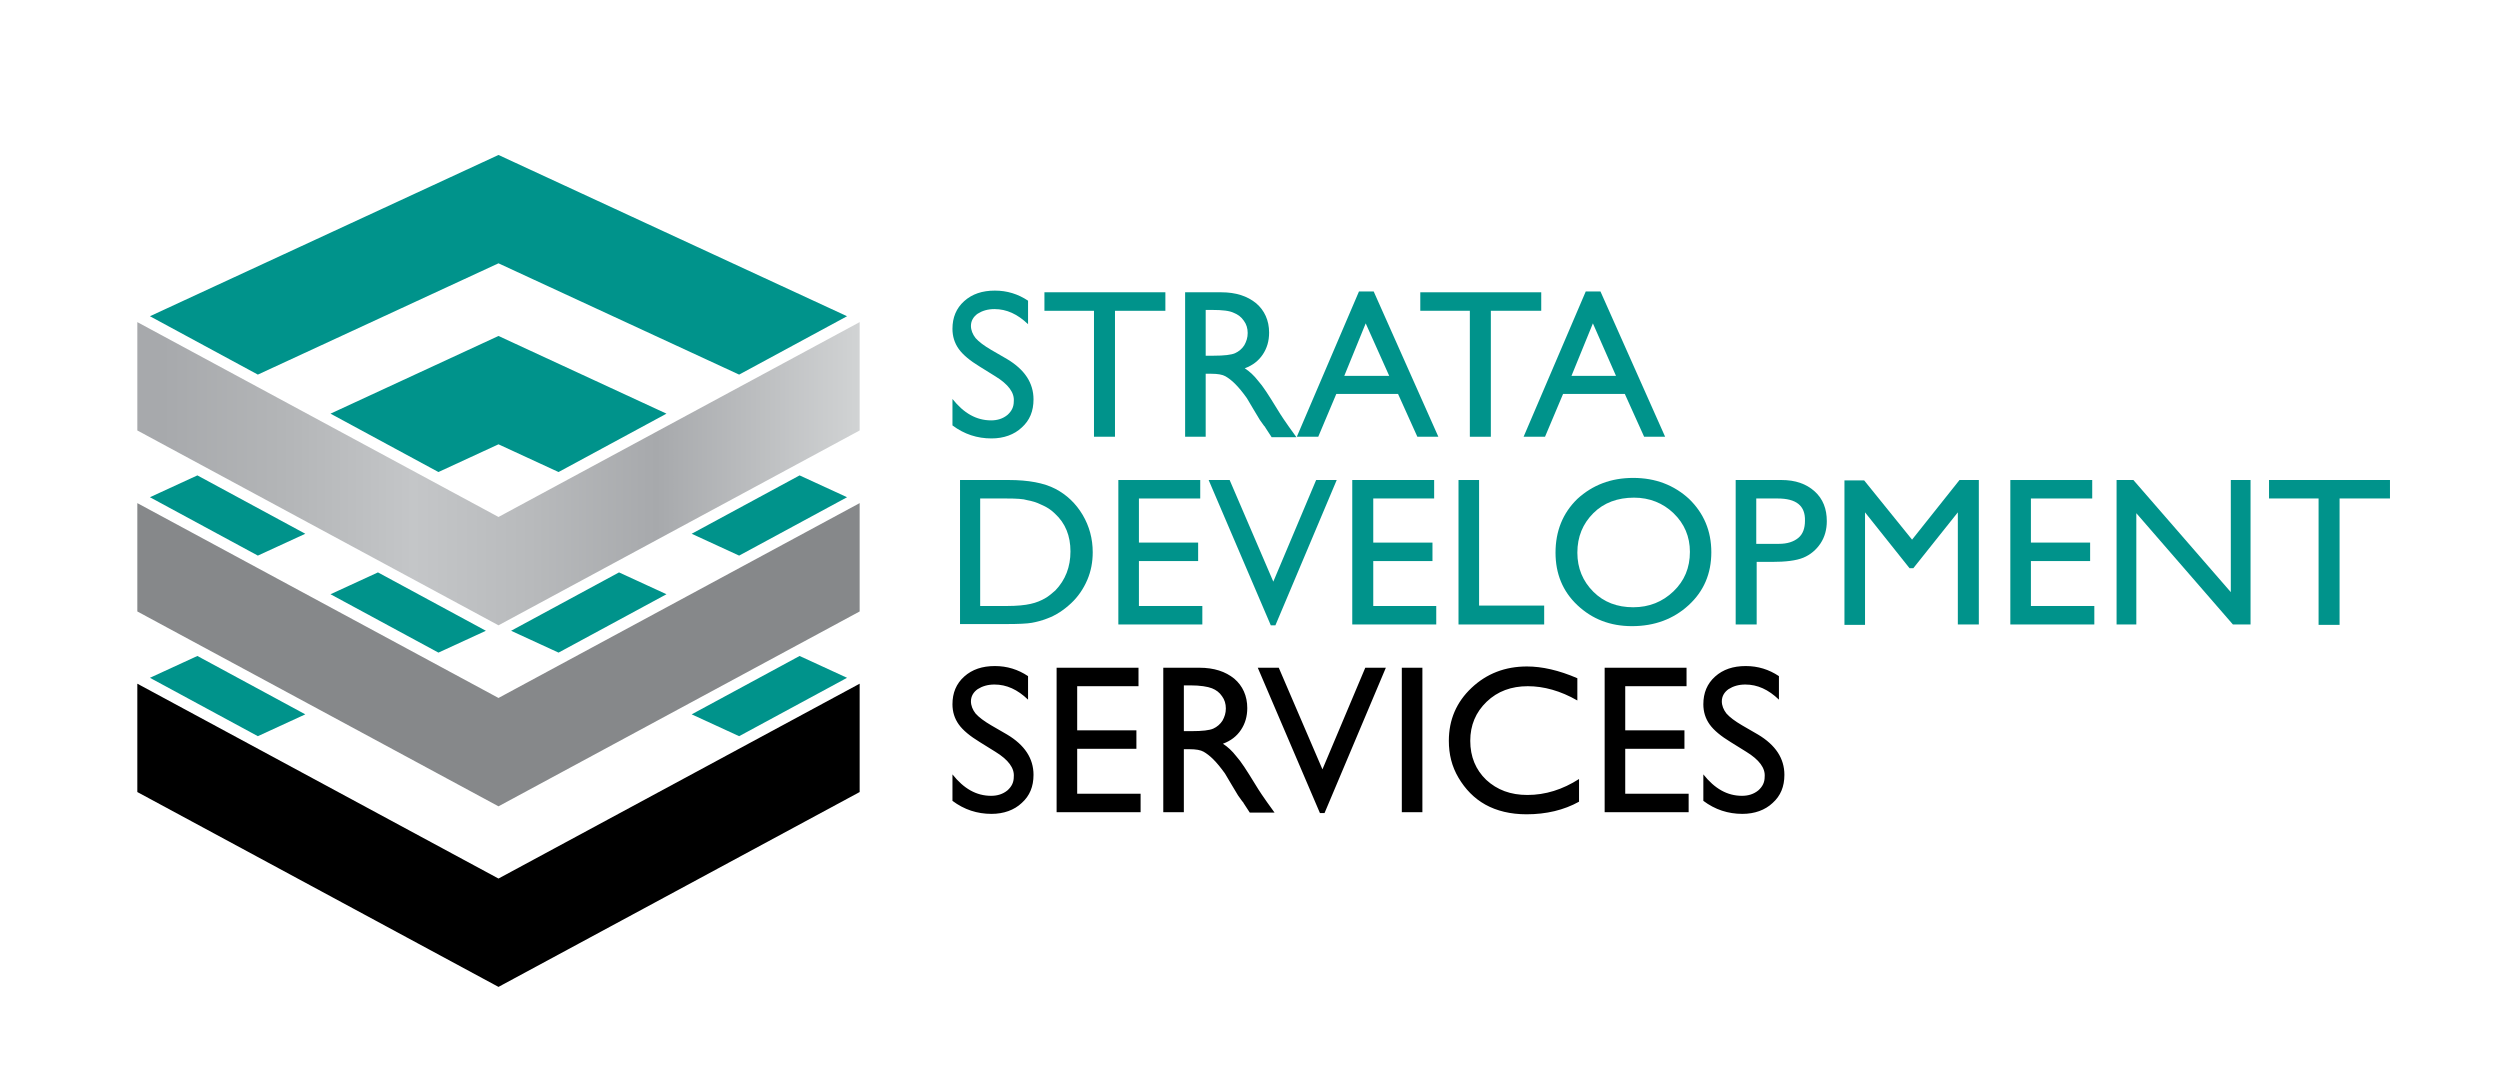 <?xml version="1.0" encoding="utf-8"?>
<!-- Generator: Adobe Illustrator 25.0.0, SVG Export Plug-In . SVG Version: 6.00 Build 0)  -->
<svg version="1.1" id="Layer_1" xmlns="http://www.w3.org/2000/svg" xmlns:xlink="http://www.w3.org/1999/xlink" x="0px" y="0px"
	 viewBox="0 0 595.3 255.3" style="enable-background:new 0 0 595.3 255.3;" xml:space="preserve">
<style type="text/css">
	.st0{fill-rule:evenodd;clip-rule:evenodd;fill:#00938B;}
	.st1{fill-rule:evenodd;clip-rule:evenodd;}
	.st2{fill-rule:evenodd;clip-rule:evenodd;fill:#86888A;}
	.st3{fill-rule:evenodd;clip-rule:evenodd;fill:url(#SVGID_1_);}
	.st4{fill:#00938B;}
</style>
<path class="st0" d="M176,175.3l-11.3-5.2l25.7-13.9l11.3,5.2L176,175.3L176,175.3z M61.4,89.2l57.3-26.5V36.9l-83,38.4L61.4,89.2
	L61.4,89.2z M61.4,132.3l11.3-5.2L47,113.2l-11.3,5.2L61.4,132.3L61.4,132.3z M104.4,112.4l14.3-6.6V80l-40,18.5L104.4,112.4
	L104.4,112.4z M61.4,175.3l11.3-5.2L47,156.2l-11.3,5.2L61.4,175.3L61.4,175.3z M104.4,155.4l11.3-5.2l-25.7-13.9l-11.3,5.2
	L104.4,155.4L104.4,155.4z M176,89.2l-57.3-26.5V36.9l83,38.4L176,89.2L176,89.2z M176,132.3l-11.3-5.2l25.7-13.9l11.3,5.2
	L176,132.3L176,132.3z M133,112.4l-14.3-6.6V80l40,18.5L133,112.4L133,112.4z M133,155.4l-11.3-5.2l25.7-13.9l11.3,5.2L133,155.4
	L133,155.4z"/>
<path class="st1" d="M204.7,188.6l-86,46.4v-25.8l86-46.4V188.6L204.7,188.6z M32.7,188.6l86,46.4v-25.8l-86-46.4V188.6L32.7,188.6z
	"/>
<path class="st2" d="M204.7,145.6l-86,46.4v-25.8l86-46.4V145.6L204.7,145.6z M32.7,145.6l86,46.4v-25.8l-86-46.4V145.6L32.7,145.6z
	"/>
<linearGradient id="SVGID_1_" gradientUnits="userSpaceOnUse" x1="32.695" y1="112.793" x2="204.668" y2="112.793">
	<stop  offset="3.370800e-02" style="stop-color:#A7A9AC"/>
	<stop  offset="0.201" style="stop-color:#B3B5B7"/>
	<stop  offset="0.382" style="stop-color:#C4C6C8"/>
	<stop  offset="0.544" style="stop-color:#B8BABC"/>
	<stop  offset="0.719" style="stop-color:#A7A9AC"/>
	<stop  offset="1" style="stop-color:#D1D3D4"/>
	<stop  offset="1" style="stop-color:#A7A9AC"/>
</linearGradient>
<path class="st3" d="M204.7,102.5l-86,46.4v-25.8l86-46.4V102.5L204.7,102.5z M32.7,102.5l86,46.4v-25.8l-86-46.4V102.5L32.7,102.5z
	"/>
<path class="st4" d="M237,89.6l-3.7-2.3c-2.3-1.4-4-2.8-5-4.2c-1-1.4-1.5-3-1.5-4.8c0-2.7,0.9-4.9,2.8-6.6c1.9-1.7,4.3-2.5,7.3-2.5
	c2.9,0,5.5,0.8,7.9,2.4v5.6c-2.5-2.4-5.1-3.6-8-3.6c-1.6,0-2.9,0.4-4,1.1c-1,0.7-1.6,1.7-1.6,2.9c0,1,0.4,2,1.1,2.9
	c0.8,0.9,2,1.8,3.7,2.8l3.8,2.2c4.2,2.5,6.3,5.7,6.3,9.6c0,2.8-0.9,5-2.8,6.7c-1.8,1.7-4.3,2.6-7.2,2.6c-3.4,0-6.5-1-9.3-3.1V95
	c2.7,3.4,5.7,5.1,9.2,5.1c1.5,0,2.8-0.4,3.9-1.3c1-0.9,1.5-1.9,1.5-3.2C241.6,93.5,240.1,91.5,237,89.6z"/>
<path class="st4" d="M248.7,69.6h28.8V74h-12V104h-5V74h-11.8V69.6z"/>
<path class="st4" d="M282.2,104V69.6h8.6c3.5,0,6.2,0.9,8.3,2.6c2,1.7,3.1,4.1,3.1,7c0,2-0.5,3.7-1.5,5.2c-1,1.5-2.4,2.6-4.3,3.3
	c1.1,0.7,2.2,1.7,3.2,3c1.1,1.2,2.5,3.4,4.4,6.5c1.2,2,2.2,3.4,2.9,4.4l1.8,2.5h-5.9l-1.5-2.3c0-0.1-0.1-0.2-0.3-0.4l-1-1.4
	l-1.5-2.5l-1.6-2.7c-1-1.4-1.9-2.5-2.8-3.4c-0.8-0.8-1.6-1.4-2.3-1.8c-0.7-0.4-1.8-0.6-3.4-0.6h-1.3v15H282.2z M288.6,73.8h-1.5
	v10.9h1.9c2.5,0,4.2-0.2,5.1-0.6c0.9-0.4,1.7-1.1,2.2-1.9c0.5-0.9,0.8-1.8,0.8-2.9c0-1.1-0.3-2.1-0.9-2.9c-0.6-0.9-1.4-1.5-2.4-1.9
	C292.8,74,291.1,73.8,288.6,73.8z"/>
<path class="st4" d="M323.6,69.4h3.5l15.4,34.6h-5l-4.6-10.2h-14.7l-4.3,10.2h-5.1L323.6,69.4z M330.8,89.5L325.2,77l-5.1,12.5
	H330.8z"/>
<path class="st4" d="M338.2,69.6H367V74h-12V104h-5V74h-11.8V69.6z"/>
<path class="st4" d="M377.6,69.4h3.5l15.4,34.6h-5l-4.6-10.2h-14.7l-4.3,10.2h-5.1L377.6,69.4z M384.8,89.5L379.3,77l-5.1,12.5
	H384.8z"/>
<path class="st4" d="M228.6,148.7v-34.4h11.6c4.7,0,8.4,0.7,11.1,2.1c2.7,1.4,4.9,3.5,6.5,6.2c1.6,2.7,2.4,5.7,2.4,8.9
	c0,2.3-0.4,4.5-1.3,6.6c-0.9,2.1-2.2,4-3.8,5.5c-1.7,1.6-3.6,2.9-5.8,3.7c-1.3,0.5-2.5,0.8-3.6,1c-1.1,0.2-3.2,0.3-6.2,0.3H228.6z
	 M239.6,118.7h-6.2v25.6h6.3c2.5,0,4.4-0.2,5.7-0.5c1.4-0.3,2.5-0.8,3.4-1.3c0.9-0.5,1.7-1.2,2.5-1.9c2.4-2.5,3.6-5.6,3.6-9.3
	c0-3.7-1.2-6.7-3.7-9c-0.9-0.9-2-1.6-3.2-2.1c-1.2-0.6-2.3-0.9-3.4-1.1C243.7,118.8,242,118.7,239.6,118.7z"/>
<path class="st4" d="M266.3,114.3h19.5v4.4h-14.6v10.5h14.1v4.4h-14.1v10.7h15.1v4.4h-20V114.3z"/>
<path class="st4" d="M313.4,114.3h4.9l-14.6,34.6h-1.1l-14.8-34.6h5l10.4,24.2L313.4,114.3z"/>
<path class="st4" d="M322,114.3h19.5v4.4H327v10.5h14.1v4.4H327v10.7H342v4.4h-20V114.3z"/>
<path class="st4" d="M347.3,114.3h4.9v29.9h15.5v4.5h-20.4V114.3z"/>
<path class="st4" d="M388.9,113.8c5.3,0,9.7,1.7,13.3,5c3.5,3.4,5.3,7.6,5.3,12.7c0,5.1-1.8,9.3-5.4,12.6c-3.6,3.3-8.1,5-13.5,5
	c-5.2,0-9.5-1.7-13-5c-3.5-3.3-5.2-7.5-5.2-12.5c0-5.1,1.7-9.4,5.2-12.8C379.2,115.5,383.6,113.8,388.9,113.8z M389.1,118.5
	c-3.9,0-7.2,1.2-9.7,3.7c-2.5,2.5-3.8,5.6-3.8,9.4c0,3.7,1.3,6.8,3.8,9.3c2.5,2.5,5.7,3.7,9.5,3.7c3.8,0,7-1.3,9.6-3.8
	c2.6-2.5,3.9-5.6,3.9-9.4c0-3.6-1.3-6.7-3.9-9.2C396,119.8,392.8,118.5,389.1,118.5z"/>
<path class="st4" d="M413.3,148.8v-34.5h10.9c3.3,0,5.9,0.9,7.9,2.7c2,1.8,2.9,4.2,2.9,7.1c0,2-0.5,3.8-1.5,5.3
	c-1,1.5-2.4,2.7-4.1,3.4c-1.7,0.7-4.2,1-7.5,1h-3.6v14.9H413.3z M423.3,118.7h-5.1v10.8h5.4c2,0,3.5-0.5,4.6-1.4
	c1.1-0.9,1.6-2.3,1.6-4.1C429.9,120.4,427.7,118.7,423.3,118.7z"/>
<path class="st4" d="M466.6,114.3h4.6v34.4h-5V122l-10.6,13.3h-0.9L444.1,122v26.8h-4.9v-34.4h4.7l11.4,14.1L466.6,114.3z"/>
<path class="st4" d="M478.7,114.3h19.5v4.4h-14.6v10.5h14.1v4.4h-14.1v10.7h15.1v4.4h-20V114.3z"/>
<path class="st4" d="M531.2,114.3h4.7v34.4h-4.2l-23-26.5v26.5H504v-34.4h4l23.2,26.7V114.3z"/>
<path class="st4" d="M540.3,114.3h28.8v4.4h-12v30.1h-5v-30.1h-11.8V114.3z"/>
<path d="M237,179l-3.7-2.3c-2.3-1.4-4-2.8-5-4.2c-1-1.4-1.5-3-1.5-4.8c0-2.7,0.9-4.9,2.8-6.6c1.9-1.7,4.3-2.5,7.3-2.5
	c2.9,0,5.5,0.8,7.9,2.4v5.6c-2.5-2.4-5.1-3.6-8-3.6c-1.6,0-2.9,0.4-4,1.1c-1,0.7-1.6,1.7-1.6,2.9c0,1,0.4,2,1.1,2.9
	c0.8,0.9,2,1.8,3.7,2.8l3.8,2.2c4.2,2.5,6.3,5.7,6.3,9.6c0,2.8-0.9,5-2.8,6.7c-1.8,1.7-4.3,2.6-7.2,2.6c-3.4,0-6.5-1-9.3-3.1v-6.3
	c2.7,3.4,5.7,5.1,9.2,5.1c1.5,0,2.8-0.4,3.9-1.3c1-0.9,1.5-1.9,1.5-3.2C241.6,182.9,240.1,180.9,237,179z M251.6,159h19.5v4.4h-14.6
	v10.5h14.1v4.4h-14.1V189h15.1v4.4h-20V159z M277,193.5V159h8.6c3.5,0,6.2,0.9,8.3,2.6c2,1.7,3.1,4.1,3.1,7c0,2-0.5,3.7-1.5,5.2
	c-1,1.5-2.4,2.6-4.3,3.3c1.1,0.7,2.2,1.7,3.2,3c1.1,1.2,2.5,3.4,4.4,6.5c1.2,2,2.2,3.4,2.9,4.4l1.8,2.5h-5.9l-1.5-2.3
	c0-0.1-0.1-0.2-0.3-0.4l-1-1.4l-1.5-2.5l-1.6-2.7c-1-1.4-1.9-2.5-2.8-3.4c-0.8-0.8-1.6-1.4-2.3-1.8c-0.7-0.4-1.8-0.6-3.4-0.6h-1.3
	v15H277z M283.4,163.2h-1.5v10.9h1.9c2.5,0,4.2-0.2,5.1-0.6c0.9-0.4,1.7-1.1,2.2-1.9c0.5-0.9,0.8-1.8,0.8-2.9c0-1.1-0.3-2.1-0.9-2.9
	c-0.6-0.9-1.4-1.5-2.4-1.9S285.8,163.2,283.4,163.2z M325.1,159h4.9l-14.6,34.6h-1.1L299.5,159h5l10.4,24.2L325.1,159z M333.8,159
	h4.9v34.4h-4.9V159z M376,185.5v5.4c-3.6,2-7.8,3-12.5,3c-3.8,0-7.1-0.8-9.8-2.3c-2.7-1.5-4.8-3.7-6.4-6.4c-1.6-2.7-2.3-5.6-2.3-8.8
	c0-5,1.8-9.2,5.4-12.6c3.6-3.4,8-5.1,13.2-5.1c3.6,0,7.6,0.9,12,2.8v5.3c-4-2.3-8-3.4-11.8-3.4c-3.9,0-7.2,1.2-9.8,3.7
	c-2.6,2.5-3.9,5.6-3.9,9.3c0,3.8,1.3,6.9,3.8,9.3c2.6,2.4,5.8,3.6,9.8,3.6C368,189.3,372.1,188,376,185.5z M382.1,159h19.5v4.4H387
	v10.5h14.1v4.4H387V189h15.1v4.4h-20V159z M415.8,179l-3.7-2.3c-2.3-1.4-4-2.8-5-4.2c-1-1.4-1.5-3-1.5-4.8c0-2.7,0.9-4.9,2.8-6.6
	c1.9-1.7,4.3-2.5,7.3-2.5c2.9,0,5.5,0.8,7.9,2.4v5.6c-2.5-2.4-5.1-3.6-8-3.6c-1.6,0-2.9,0.4-4,1.1c-1,0.7-1.6,1.7-1.6,2.9
	c0,1,0.4,2,1.1,2.9c0.8,0.9,2,1.8,3.7,2.8l3.8,2.2c4.2,2.5,6.3,5.7,6.3,9.6c0,2.8-0.9,5-2.8,6.7c-1.8,1.7-4.3,2.6-7.2,2.6
	c-3.4,0-6.5-1-9.3-3.1v-6.3c2.7,3.4,5.7,5.1,9.2,5.1c1.5,0,2.8-0.4,3.9-1.3c1-0.9,1.5-1.9,1.5-3.2
	C420.4,182.9,418.9,180.9,415.8,179z"/>
</svg>
